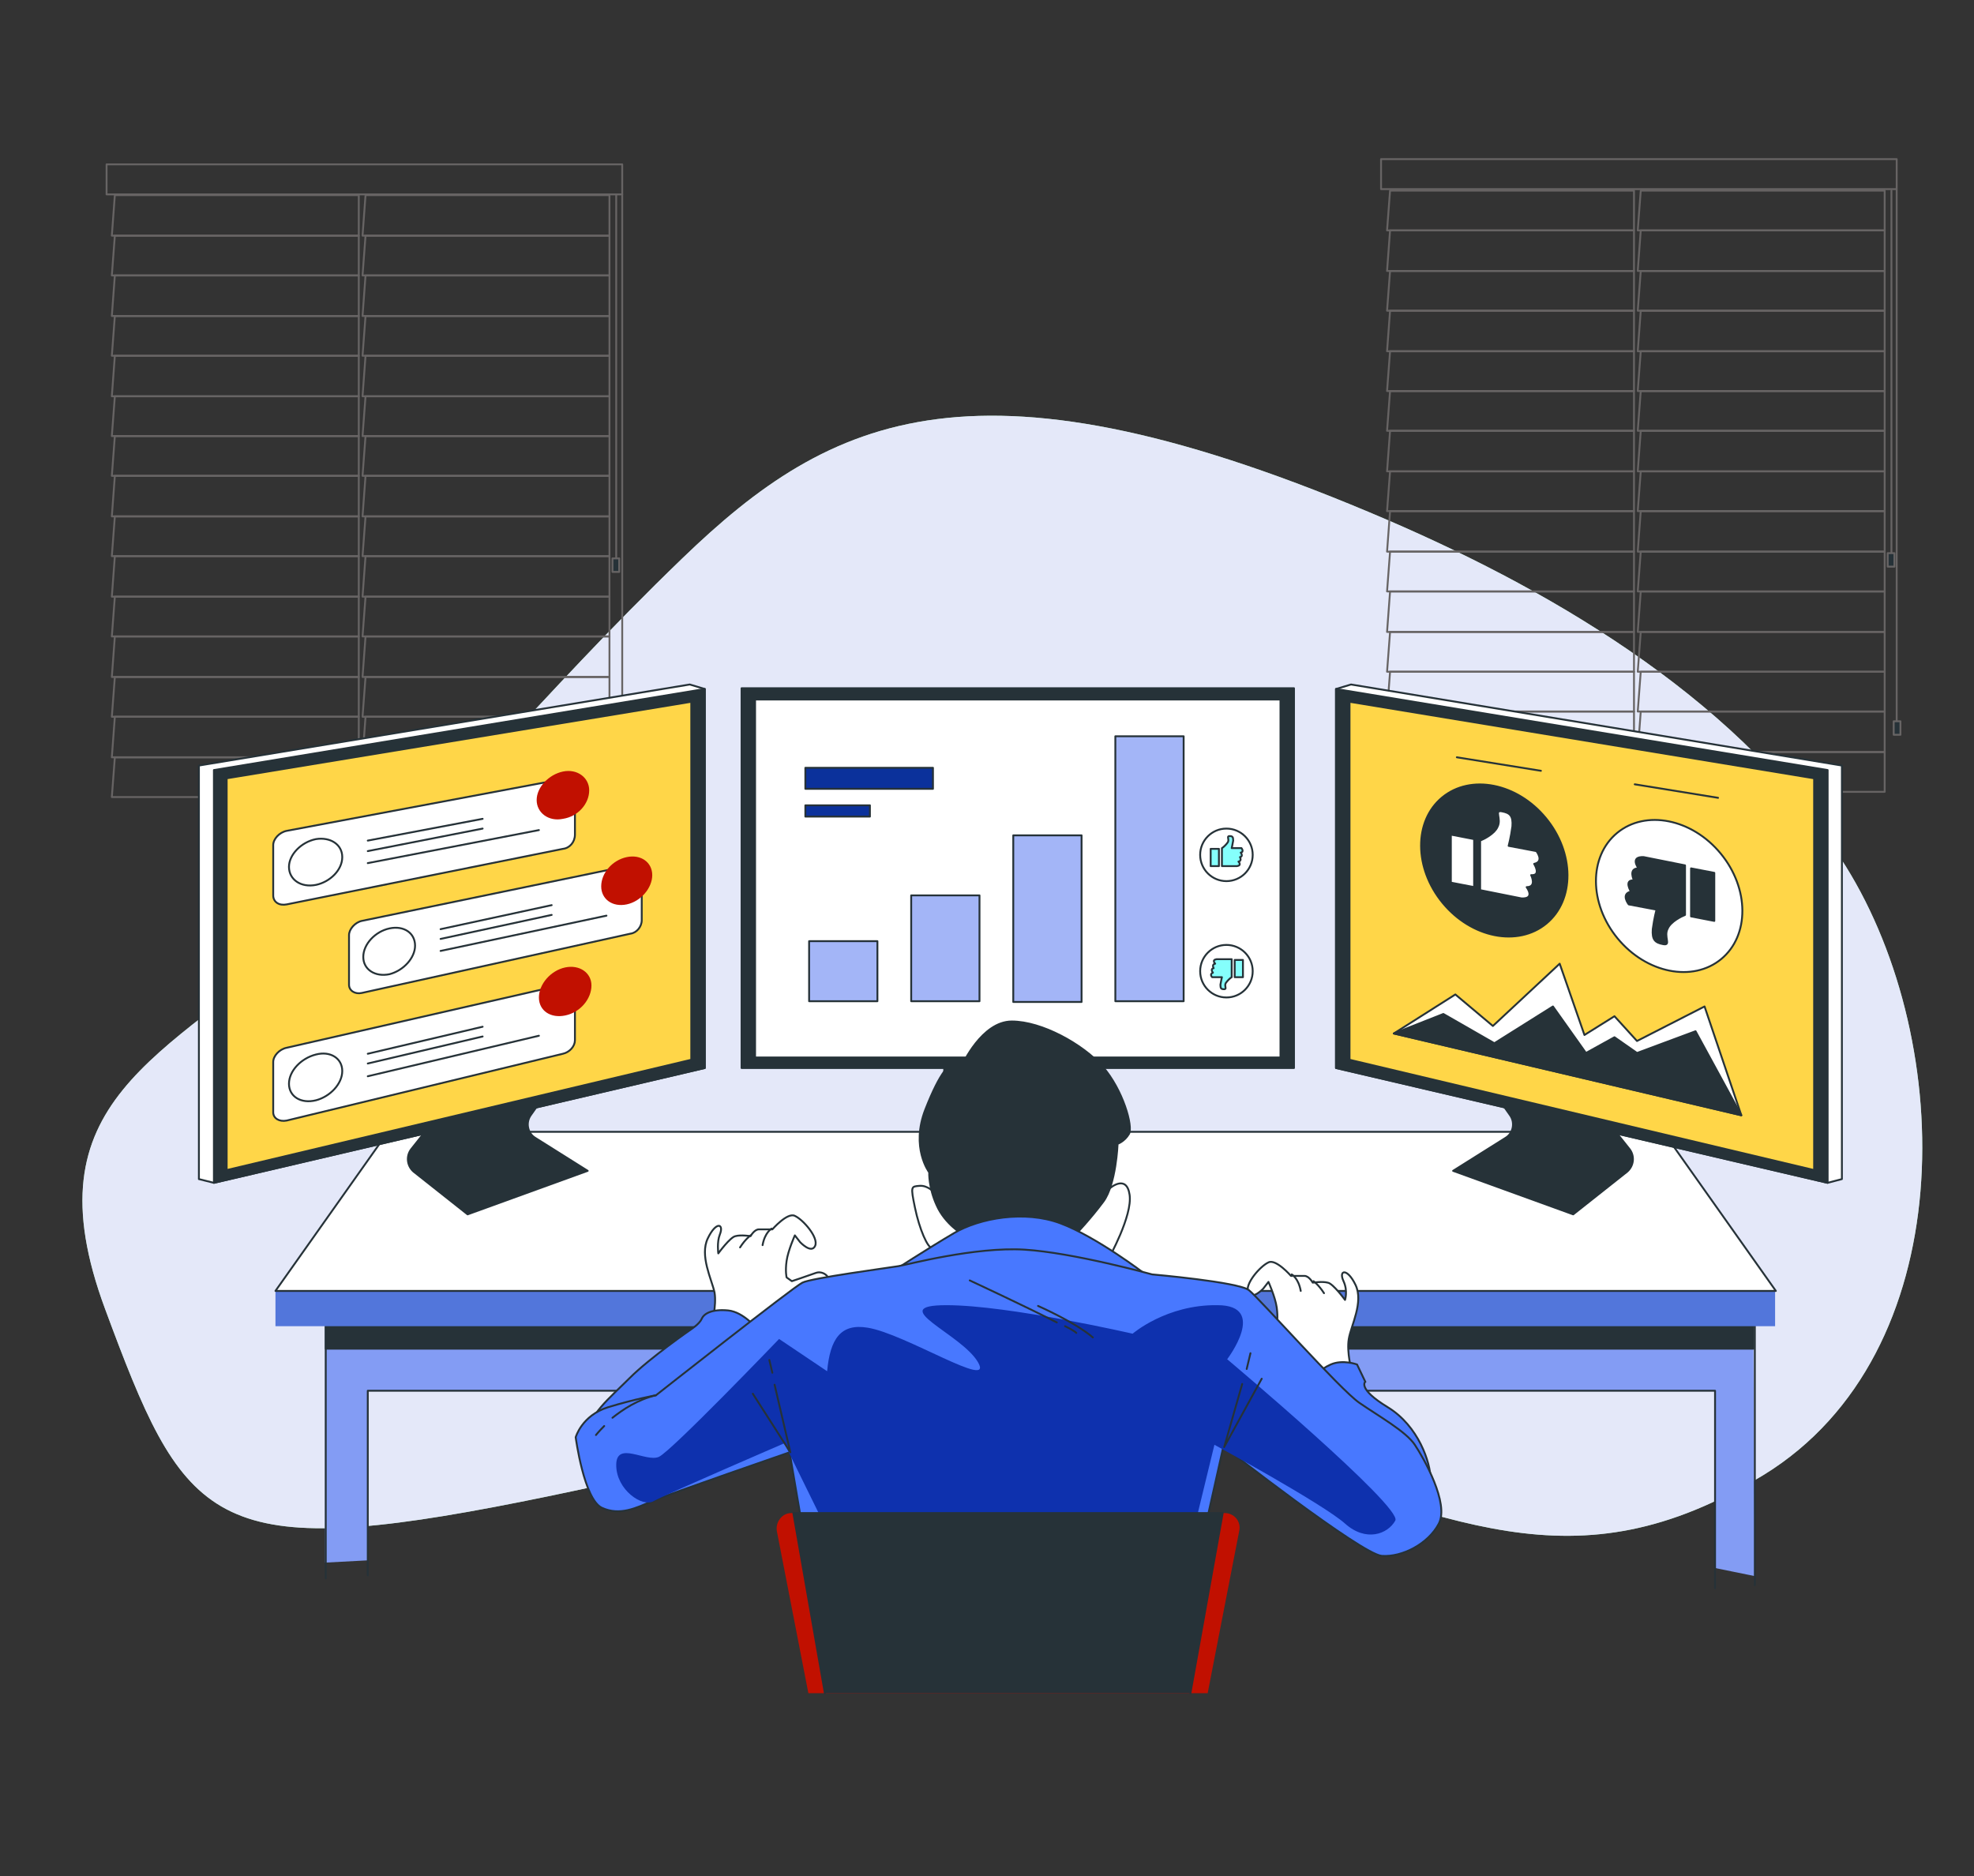 <?xml version="1.0" encoding="utf-8"?>
<!-- Generator: Adobe Illustrator 24.1.1, SVG Export Plug-In . SVG Version: 6.00 Build 0)  -->
<svg version="1.1" id="Layer_1" xmlns="http://www.w3.org/2000/svg" xmlns:xlink="http://www.w3.org/1999/xlink" x="0px" y="0px"
	 viewBox="0 0 263 250" style="enable-background:new 0 0 263 250;" xml:space="preserve">
<rect x="0" y="0" width="263" height="250" fill="#333333" stroke="none"/>
<style type="text/css">
	.st0{fill:#9BD2A5;}
	.st1{fill:#E4E8F9;enable-background:new    ;}
	.st2{fill:#FFFFFF;stroke:#263238;stroke-width:0.25;stroke-linecap:round;stroke-linejoin:round;stroke-miterlimit:10;}
	.st3{fill:none;stroke:#676464;stroke-width:0.25;stroke-linecap:round;stroke-linejoin:round;stroke-miterlimit:10;}
	.st4{fill:#263238;stroke:#676464;stroke-width:0.25;stroke-linecap:round;stroke-linejoin:round;stroke-miterlimit:10;}
	.st5{fill:#839CF4;}
	.st6{fill:none;stroke:#263238;stroke-width:0.25;stroke-linecap:round;stroke-linejoin:round;stroke-miterlimit:10;}
	.st7{fill:#263238;stroke:#263238;stroke-width:0.25;stroke-linecap:round;stroke-linejoin:round;stroke-miterlimit:10;}
	.st8{fill:#5276DB;}
	.st9{fill:#FFD648;stroke:#263238;stroke-width:0.25;stroke-miterlimit:10;}
	.st10{fill:#263238;stroke:#263238;stroke-width:0.25;stroke-linecap:round;stroke-linejoin:round;stroke-miterlimit:10;}
	.st11{fill:#FFFFFF;stroke:#263238;stroke-width:0.25;stroke-linecap:round;stroke-linejoin:round;stroke-miterlimit:10;}
	.st12{fill:#0B319B;stroke:#263238;stroke-width:0.25;stroke-linecap:round;stroke-linejoin:round;stroke-miterlimit:10;}
	.st13{fill:#A3B5F7;stroke:#263238;stroke-width:0.25;stroke-linecap:round;stroke-linejoin:round;stroke-miterlimit:10;}
	.st14{fill:#85FFFC;stroke:#263238;stroke-width:0.25;stroke-linecap:round;stroke-linejoin:round;stroke-miterlimit:10;}
	.st15{fill:#C11000;}
	.st16{fill:#4878FF;stroke:#263238;stroke-width:0.25;stroke-miterlimit:10;}
	.st17{fill:#0E31AE;}
</style>
<g>
	<path class="st0" d="M245.9,115.4c-13.4-21.4-37.8-36.1-61-46.1c-54.6-23.5-74.1-14.1-94,5.1s-29.8,32.9-49.6,49.8
		S3.7,146.6,14,174.4s13.8,33.6,51.8,26.4s65.2-18.1,96.5-8.3s47.2,19.5,72.7,4C261.3,180.3,260.7,139.1,245.9,115.4z"/>
	<path class="st1" d="M245.9,115.4c-13.4-21.4-37.8-36.1-61-46.1c-54.6-23.5-74.1-14.1-94,5.1s-29.8,32.9-49.6,49.8
		S3.7,146.6,14,174.4s13.8,33.6,51.8,26.4s65.2-18.1,96.5-8.3s47.2,19.5,72.7,4C261.3,180.3,260.7,139.1,245.9,115.4z"/>
</g>
<g>
	<g>
		<polygon class="st2" points="169.1,168.9 100.6,168.9 105,157.8 164.7,157.8 		"/>
		<polygon class="st2" points="108.6,160.3 106,160.3 106.5,158.9 109.1,158.9 		"/>
		<polygon class="st2" points="112.3,160.3 109.7,160.3 110.1,158.9 112.7,158.9 		"/>
		<polygon class="st2" points="115.9,160.3 113.3,160.3 113.7,158.9 116.3,158.9 		"/>
		<polygon class="st2" points="119.6,160.3 117,160.3 117.3,158.9 119.9,158.9 		"/>
		<polygon class="st2" points="123.3,160.3 120.7,160.3 120.9,158.9 123.5,158.9 		"/>
		<polygon class="st2" points="126.9,160.3 124.3,160.3 124.5,158.9 127.1,158.9 		"/>
		<polygon class="st2" points="130.6,160.3 128,160.3 128.1,158.9 130.7,158.9 		"/>
		<polygon class="st2" points="134.3,160.3 131.7,160.3 131.7,158.9 134.3,158.9 		"/>
		<polygon class="st2" points="138,160.3 135.4,160.3 135.4,158.9 137.9,158.9 		"/>
		<polygon class="st2" points="141.6,160.3 139,160.3 139,158.9 141.5,158.9 		"/>
		<polygon class="st2" points="145.3,160.3 142.7,160.3 142.6,158.9 145.1,158.9 		"/>
		<polygon class="st2" points="149,160.3 146.4,160.3 146.2,158.9 148.7,158.9 		"/>
		<polygon class="st2" points="152.7,160.3 150.1,160.3 149.8,158.9 152.3,158.9 		"/>
		<polygon class="st2" points="156.3,160.3 153.7,160.3 153.4,158.9 155.9,158.9 		"/>
		<polygon class="st2" points="160,160.3 157.4,160.3 157,158.9 159.5,158.9 		"/>
		<polygon class="st2" points="163.7,160.3 161.1,160.3 160.6,158.9 163.1,158.9 		"/>
		<polygon class="st2" points="107.5,163.5 104.8,163.5 105.4,161.9 108,161.9 		"/>
		<polygon class="st2" points="111.3,163.5 108.6,163.5 109.1,161.9 111.8,161.9 		"/>
		<polygon class="st2" points="115.1,163.5 112.4,163.5 112.9,161.9 115.5,161.9 		"/>
		<polygon class="st2" points="119,163.5 116.3,163.5 116.6,161.9 119.3,161.9 		"/>
		<polygon class="st2" points="122.8,163.5 120.1,163.5 120.4,161.9 123,161.9 		"/>
		<polygon class="st2" points="126.6,163.5 123.9,163.5 124.1,161.9 126.8,161.9 		"/>
		<polygon class="st2" points="130.4,163.5 127.7,163.5 127.9,161.9 130.5,161.9 		"/>
		<polygon class="st2" points="134.3,163.5 131.6,163.5 131.6,161.9 134.3,161.9 		"/>
		<polygon class="st2" points="138.1,163.5 135.4,163.5 135.4,161.9 138,161.9 		"/>
		<polygon class="st2" points="141.9,163.5 139.2,163.5 139.1,161.9 141.8,161.9 		"/>
		<polygon class="st2" points="145.7,163.5 143,163.5 142.9,161.9 145.5,161.9 		"/>
		<polygon class="st2" points="149.6,163.5 146.9,163.5 146.6,161.9 149.3,161.9 		"/>
		<polygon class="st2" points="153.4,163.5 150.7,163.5 150.4,161.9 153,161.9 		"/>
		<polygon class="st2" points="157.2,163.5 154.5,163.5 154.1,161.9 156.8,161.9 		"/>
		<polygon class="st2" points="161,163.5 158.3,163.5 157.9,161.9 160.5,161.9 		"/>
		<polygon class="st2" points="164.9,163.5 162.2,163.5 161.6,161.9 164.3,161.9 		"/>
		<polygon class="st2" points="106.3,166.9 103.5,166.9 104.1,165.2 106.9,165.2 		"/>
		<polygon class="st2" points="110.3,166.9 107.5,166.9 108,165.2 110.8,165.2 		"/>
		<polygon class="st2" points="114.3,166.9 111.5,166.9 111.9,165.2 114.7,165.2 		"/>
		<polygon class="st2" points="142.2,166.9 115.5,166.9 115.9,165.2 142.1,165.2 		"/>
		<polygon class="st2" points="146.2,166.9 143.4,166.9 143.2,165.2 146,165.2 		"/>
		<polygon class="st2" points="150.2,166.9 147.4,166.9 147.1,165.2 149.9,165.2 		"/>
		<polygon class="st2" points="154.2,166.9 151.4,166.9 151,165.2 153.8,165.2 		"/>
		<polygon class="st2" points="158.2,166.9 155.4,166.9 154.9,165.2 157.7,165.2 		"/>
		<polygon class="st2" points="162.2,166.9 159.3,166.9 158.9,165.2 161.6,165.2 		"/>
		<polygon class="st2" points="166.2,166.9 163.3,166.9 162.8,165.2 165.5,165.2 		"/>
	</g>
	<rect x="100.6" y="168.9" class="st2" width="68.5" height="1"/>
</g>
<g>
	<g>
		<polygon class="st3" points="47.8,26 15.3,26 14.9,31.4 47.8,31.4 		"/>
		<polygon class="st3" points="47.8,31.4 15.3,31.4 14.9,36.7 47.8,36.7 		"/>
		<polygon class="st3" points="47.8,36.7 15.3,36.7 14.9,42.1 47.8,42.1 		"/>
		<polygon class="st3" points="47.8,42.1 15.3,42.1 14.9,47.4 47.8,47.4 		"/>
		<polygon class="st3" points="47.8,47.4 15.3,47.4 14.9,52.8 47.8,52.8 		"/>
		<polygon class="st3" points="47.8,52.8 15.3,52.8 14.9,58.1 47.8,58.1 		"/>
		<polygon class="st3" points="47.8,58.1 15.3,58.1 14.9,63.4 47.8,63.4 		"/>
		<polygon class="st3" points="47.8,63.4 15.3,63.4 14.9,68.8 47.8,68.8 		"/>
		<polygon class="st3" points="47.8,68.8 15.3,68.8 14.9,74.1 47.8,74.1 		"/>
		<polygon class="st3" points="47.8,74.1 15.3,74.1 14.9,79.5 47.8,79.5 		"/>
		<polygon class="st3" points="47.8,79.5 15.3,79.5 14.9,84.8 47.8,84.8 		"/>
		<polygon class="st3" points="47.8,84.8 15.3,84.8 14.9,90.2 47.8,90.2 		"/>
		<polygon class="st3" points="47.8,90.2 15.3,90.2 14.9,95.5 47.8,95.5 		"/>
		<polygon class="st3" points="47.8,95.5 15.3,95.5 14.9,100.9 47.8,100.9 		"/>
		<polygon class="st3" points="47.8,100.9 15.3,100.9 14.9,106.2 47.8,106.2 		"/>
	</g>
	<g>
		<polygon class="st3" points="81.2,26 48.7,26 48.3,31.4 81.2,31.4 		"/>
		<polygon class="st3" points="81.2,31.4 48.7,31.4 48.3,36.7 81.2,36.7 		"/>
		<polygon class="st3" points="81.2,36.7 48.7,36.7 48.3,42.1 81.2,42.1 		"/>
		<polygon class="st3" points="81.2,42.1 48.7,42.1 48.3,47.4 81.2,47.4 		"/>
		<polygon class="st3" points="81.2,47.4 48.7,47.4 48.3,52.8 81.2,52.8 		"/>
		<polygon class="st3" points="81.2,52.8 48.7,52.8 48.3,58.1 81.2,58.1 		"/>
		<polygon class="st3" points="81.2,58.1 48.7,58.1 48.3,63.4 81.2,63.4 		"/>
		<polygon class="st3" points="81.2,63.4 48.7,63.4 48.3,68.8 81.2,68.8 		"/>
		<polygon class="st3" points="81.2,68.8 48.7,68.8 48.3,74.1 81.2,74.1 		"/>
		<polygon class="st3" points="81.2,74.1 48.7,74.1 48.3,79.5 81.2,79.5 		"/>
		<polygon class="st3" points="81.2,79.5 48.7,79.5 48.3,84.8 81.2,84.8 		"/>
		<polygon class="st3" points="81.2,84.8 48.7,84.8 48.3,90.2 81.2,90.2 		"/>
		<polygon class="st3" points="81.2,90.2 48.7,90.2 48.3,95.5 81.2,95.5 		"/>
		<polygon class="st3" points="81.2,95.5 48.7,95.5 48.3,100.9 81.2,100.9 		"/>
		<polygon class="st3" points="81.2,100.9 48.7,100.9 48.3,106.2 81.2,106.2 		"/>
	</g>
	<rect x="14.2" y="21.9" class="st3" width="68.7" height="4"/>
	<line class="st3" x1="82.9" y1="25.9" x2="82.9" y2="96.9"/>
	<line class="st3" x1="82.1" y1="26" x2="82.1" y2="74.8"/>
	<rect x="82.4" y="96.8" class="st4" width="0.9" height="1.8"/>
	<rect x="81.6" y="74.4" class="st4" width="0.9" height="1.8"/>
	<g>
		<g>
			<polygon class="st3" points="217.7,25.4 185.2,25.4 184.8,30.7 217.7,30.7 			"/>
			<polygon class="st3" points="217.7,30.7 185.2,30.7 184.8,36.1 217.7,36.1 			"/>
			<polygon class="st3" points="217.7,36.1 185.2,36.1 184.8,41.4 217.7,41.4 			"/>
			<polygon class="st3" points="217.7,41.4 185.2,41.4 184.8,46.8 217.7,46.8 			"/>
			<polygon class="st3" points="217.7,46.8 185.2,46.8 184.8,52.1 217.7,52.1 			"/>
			<polygon class="st3" points="217.7,52.1 185.2,52.1 184.8,57.4 217.7,57.4 			"/>
			<polygon class="st3" points="217.7,57.4 185.2,57.4 184.8,62.8 217.7,62.8 			"/>
			<polygon class="st3" points="217.7,62.8 185.2,62.8 184.8,68.1 217.7,68.1 			"/>
			<polygon class="st3" points="217.7,68.1 185.2,68.1 184.8,73.5 217.7,73.5 			"/>
			<polygon class="st3" points="217.7,73.5 185.2,73.5 184.8,78.8 217.7,78.8 			"/>
			<polygon class="st3" points="217.7,78.8 185.2,78.8 184.8,84.2 217.7,84.2 			"/>
			<polygon class="st3" points="217.7,84.2 185.2,84.2 184.8,89.5 217.7,89.5 			"/>
			<polygon class="st3" points="217.7,89.5 185.2,89.5 184.8,94.8 217.7,94.8 			"/>
			<polygon class="st3" points="217.7,94.8 185.2,94.8 184.8,100.2 217.7,100.2 			"/>
			<polygon class="st3" points="217.7,100.2 185.2,100.2 184.8,105.5 217.7,105.5 			"/>
		</g>
		<g>
			<polygon class="st3" points="251.1,25.4 218.6,25.4 218.2,30.7 251.1,30.7 			"/>
			<polygon class="st3" points="251.1,30.7 218.6,30.7 218.2,36.1 251.1,36.1 			"/>
			<polygon class="st3" points="251.1,36.1 218.6,36.1 218.2,41.4 251.1,41.4 			"/>
			<polygon class="st3" points="251.1,41.4 218.6,41.4 218.2,46.8 251.1,46.8 			"/>
			<polygon class="st3" points="251.1,46.8 218.6,46.8 218.2,52.1 251.1,52.1 			"/>
			<polygon class="st3" points="251.1,52.1 218.6,52.1 218.2,57.4 251.1,57.4 			"/>
			<polygon class="st3" points="251.1,57.4 218.6,57.4 218.2,62.8 251.1,62.8 			"/>
			<polygon class="st3" points="251.1,62.8 218.6,62.8 218.2,68.1 251.1,68.1 			"/>
			<polygon class="st3" points="251.1,68.1 218.6,68.1 218.2,73.5 251.1,73.5 			"/>
			<polygon class="st3" points="251.1,73.5 218.6,73.5 218.2,78.8 251.1,78.8 			"/>
			<polygon class="st3" points="251.1,78.8 218.6,78.8 218.2,84.2 251.1,84.2 			"/>
			<polygon class="st3" points="251.1,84.2 218.6,84.2 218.2,89.5 251.1,89.5 			"/>
			<polygon class="st3" points="251.1,89.5 218.6,89.5 218.2,94.8 251.1,94.8 			"/>
			<polygon class="st3" points="251.1,94.8 218.6,94.8 218.2,100.2 251.1,100.2 			"/>
			<polygon class="st3" points="251.1,100.2 218.6,100.2 218.2,105.5 251.1,105.5 			"/>
		</g>
		<rect x="184" y="21.2" class="st3" width="68.7" height="4"/>
		<line class="st3" x1="252.7" y1="25.3" x2="252.7" y2="96.3"/>
		<line class="st3" x1="252" y1="25.4" x2="252" y2="74.1"/>
		<rect x="252.3" y="96.1" class="st4" width="0.9" height="1.8"/>
		<rect x="251.5" y="73.7" class="st4" width="0.9" height="1.8"/>
	</g>
</g>
<g>
	<g>
		<polygon class="st5" points="43.3,208.2 43.3,176.7 233.6,176.7 233.8,210 228.4,208.9 228.5,185.3 49,185.3 49,207.9 		"/>
		<polyline class="st6" points="43.4,210.3 43.4,173.7 233.8,173.7 233.8,211.2 		"/>
		<rect x="43.4" y="176.7" class="st7" width="190.2" height="3"/>
		<polyline class="st6" points="49,209.9 49,185.3 228.5,185.3 228.5,211.6 		"/>
	</g>
	<rect x="36.7" y="172" class="st8" width="199.8" height="4.7"/>
	<polygon class="st2" points="236.6,172 36.7,172 51.7,150.8 221.6,150.8 	"/>
</g>
<g>
	<path class="st7" d="M214,149.2l3.1,3.9c0.7,0.9,0.6,2.2-0.3,3l-7.2,5.7l-16-5.8l7-4.4c1-0.6,1.3-2,0.6-3l-1.9-2.7L214,149.2z"/>
	<polygon class="st2" points="180,91.2 245.4,102 245.4,157.1 243.5,157.6 178,142.3 178,91.8 	"/>
	<g>
		<polygon class="st7" points="178,142.3 243.5,157.6 243.5,102.6 178,91.8 		"/>
		<polygon class="st9" points="179.8,141.2 241.7,155.9 241.7,103.7 179.8,93.5 		"/>
	</g>
</g>
<g>
	<polygon class="st7" points="148,153.4 123.8,153.4 125.8,145.9 125.8,141.6 146,141.6 146,146.3 	"/>
	<rect x="98.8" y="91.7" class="st7" width="73.6" height="50.6"/>
	<rect x="100.6" y="93.2" class="st2" width="70" height="47.7"/>
</g>
<g>
	<path class="st7" d="M57.9,149.2l-3.1,3.9c-0.7,0.9-0.6,2.2,0.3,3l7.2,5.7l16-5.8l-7-4.4c-1-0.6-1.3-2-0.6-3l1.9-2.7L57.9,149.2z"
		/>
	<polygon class="st2" points="91.9,91.2 26.5,102 26.5,157.1 28.5,157.6 93.9,142.3 93.9,91.8 	"/>
	<g>
		<polygon class="st7" points="93.9,142.3 28.5,157.6 28.5,102.6 93.9,91.8 		"/>
		<polygon class="st9" points="92.1,141.2 30.2,155.9 30.2,103.7 92.1,93.5 		"/>
	</g>
</g>
<g>
	<g>
		
			<ellipse transform="matrix(0.771 -0.636 0.636 0.771 -27.383 152.986)" class="st10" cx="199.2" cy="114.6" rx="8.9" ry="10.9"/>
		<g>
			<path class="st2" d="M204.7,113.4l-3.7-0.7c0,0,0.3-1.1,0.5-2.6c0.1-1.4-0.3-1.8-1.4-2c-1.1-0.2,0,1-0.6,2.1
				c-0.4,0.9-1.8,1.6-2.3,1.8v6.6l5.5,1.1c1.9,0.1,0.7-1.5,0.7-1.5c1.4,0,0.6-1.6,0.6-1.6c1.4,0.1,0.4-1.5,0.4-1.5
				C205.8,114.8,204.7,113.4,204.7,113.4z"/>
			<polygon class="st2" points="193.3,117.6 196.4,118.2 196.4,111.8 193.3,111.2 			"/>
		</g>
	</g>
	<g>
		
			<ellipse transform="matrix(0.771 -0.636 0.636 0.771 -25.037 168.911)" class="st11" cx="222.5" cy="119.3" rx="8.9" ry="10.9"/>
		<g>
			<path class="st7" d="M217,120.5l3.7,0.7c0,0-0.3,1.1-0.5,2.6c-0.1,1.4,0.3,1.8,1.4,2c1.1,0.2,0-1,0.6-2.1
				c0.4-0.9,1.8-1.6,2.3-1.8v-6.6l-5.5-1.1c-1.9-0.1-0.7,1.5-0.7,1.5c-1.4,0-0.6,1.6-0.6,1.6c-1.4-0.1-0.4,1.5-0.4,1.5
				C215.9,119.1,217,120.5,217,120.5z"/>
			<polygon class="st7" points="228.4,116.3 225.3,115.7 225.3,122.1 228.4,122.7 			"/>
		</g>
	</g>
	<g>
		<polygon class="st2" points="185.7,137.7 193.9,132.5 198.9,136.7 207.8,128.4 211.1,137.9 215.1,135.4 218.1,138.7 227.1,134.1 
			232,148.6 		"/>
		<polygon class="st7" points="185.7,137.7 192.3,135.1 199.1,139 206.9,134.1 211.3,140.3 215.1,138.2 218.1,140.3 225.9,137.4 
			232,148.6 		"/>
	</g>
	<line class="st6" x1="194.1" y1="100.9" x2="205.3" y2="102.7"/>
	<line class="st6" x1="217.8" y1="104.5" x2="228.9" y2="106.3"/>
</g>
<g>
	<rect x="107.3" y="102.3" class="st12" width="17" height="2.8"/>
	<rect x="107.3" y="107.3" class="st12" width="8.6" height="1.5"/>
	<g>
		<rect x="107.8" y="125.4" class="st13" width="9.1" height="8"/>
		<rect x="121.4" y="119.3" class="st13" width="9.1" height="14.1"/>
		<rect x="135" y="111.3" class="st13" width="9.1" height="22.2"/>
		<rect x="148.6" y="98.1" class="st13" width="9.1" height="35.3"/>
	</g>
	<g>
		<ellipse class="st2" cx="163.4" cy="113.9" rx="3.5" ry="3.5"/>
		<g>
			<path class="st14" d="M165.4,113h-1.3c0,0,0.1-0.4,0.2-1c0-0.5-0.1-0.6-0.5-0.6s0,0.4-0.2,0.8c-0.2,0.3-0.6,0.7-0.8,0.8v2.4h2
				c0.7-0.1,0.2-0.6,0.2-0.6c0.5-0.1,0.2-0.6,0.2-0.6c0.5-0.1,0.1-0.6,0.1-0.6C165.8,113.5,165.4,113,165.4,113z"/>
			<rect x="161.3" y="113.1" class="st14" width="1.1" height="2.3"/>
		</g>
	</g>
	<g>
		<ellipse class="st2" cx="163.4" cy="129.4" rx="3.5" ry="3.5"/>
		<g>
			<path class="st14" d="M161.5,130.2h1.3c0,0-0.1,0.4-0.2,1c0,0.5,0.1,0.6,0.5,0.6s0-0.4,0.2-0.8c0.2-0.3,0.6-0.7,0.8-0.8v-2.4h-2
				c-0.7,0.1-0.2,0.6-0.2,0.6c-0.5,0.1-0.2,0.6-0.2,0.6c-0.5,0.1-0.1,0.6-0.1,0.6C161.1,129.8,161.5,130.2,161.5,130.2z"/>
			<rect x="164.5" y="127.9" class="st14" width="1.1" height="2.3"/>
		</g>
	</g>
</g>
<g>
	<g>
		<path class="st2" d="M75,113.1l-36.8,7.4c-1,0.2-1.8-0.3-1.8-1.2v-6.7c0-0.8,0.8-1.7,1.8-1.9l36.8-6.9c0.9-0.2,1.6,0.3,1.6,1.1
			v6.3C76.6,112.2,75.9,113,75,113.1z"/>
		<path class="st2" d="M45.6,114.2c0-1.7-1.6-2.7-3.5-2.4c-2,0.4-3.6,2.1-3.6,3.7c0,1.7,1.6,2.8,3.6,2.4
			C44,117.5,45.6,115.9,45.6,114.2z"/>
		<line class="st6" x1="49" y1="112" x2="64.3" y2="109.1"/>
		<line class="st6" x1="49" y1="113.4" x2="64.3" y2="110.4"/>
		<line class="st6" x1="49" y1="115" x2="71.8" y2="110.6"/>
	</g>
	<g>
		<path class="st2" d="M75,140.4l-36.8,8.9c-1,0.2-1.8-0.3-1.8-1.1v-6.7c0-0.8,0.8-1.7,1.8-1.9l36.8-8.4c0.9-0.2,1.6,0.3,1.6,1.1
			v6.3C76.6,139.4,75.9,140.2,75,140.4z"/>
		<path class="st2" d="M45.6,142.7c0-1.7-1.6-2.7-3.5-2.2c-2,0.5-3.6,2.2-3.6,3.9s1.6,2.7,3.6,2.2C44,146.1,45.6,144.4,45.6,142.7z"
			/>
		<line class="st6" x1="49" y1="140.4" x2="64.3" y2="136.8"/>
		<line class="st6" x1="49" y1="141.7" x2="64.3" y2="138.1"/>
		<line class="st6" x1="49" y1="143.4" x2="71.8" y2="138"/>
	</g>
	<g>
		<path class="st15" d="M78.5,105.3c0-1.7-1.6-2.9-3.5-2.5s-3.5,2.1-3.5,3.8s1.6,2.9,3.5,2.5C77,108.8,78.5,107.1,78.5,105.3z"/>
	</g>
	<g>
		<path class="st2" d="M84,124.4l-35.8,7.9c-0.9,0.2-1.7-0.3-1.7-1.1v-6.6c0-0.8,0.8-1.7,1.7-1.9l35.8-7.4c0.8-0.2,1.5,0.3,1.5,1.1
			v6.2C85.5,123.5,84.8,124.3,84,124.4z"/>
		<path class="st2" d="M55.3,126c0-1.7-1.5-2.7-3.4-2.3c-1.9,0.4-3.5,2.1-3.5,3.8c0,1.7,1.6,2.7,3.5,2.3
			C53.8,129.3,55.3,127.6,55.3,126z"/>
		<line class="st6" x1="58.7" y1="123.8" x2="73.5" y2="120.6"/>
		<line class="st6" x1="58.7" y1="125.1" x2="73.5" y2="121.9"/>
		<line class="st6" x1="58.7" y1="126.7" x2="80.8" y2="122"/>
	</g>
	<g>
		<path class="st15" d="M86.9,116.6c0-1.7-1.5-2.8-3.4-2.4s-3.4,2.1-3.4,3.9c0,1.7,1.5,2.8,3.4,2.4S86.9,118.3,86.9,116.6z"/>
	</g>
	<g>
		<path class="st15" d="M78.8,131.3c0-1.7-1.6-2.8-3.5-2.4c-1.9,0.4-3.5,2.2-3.5,4s1.6,2.8,3.5,2.4
			C77.3,134.9,78.8,133.1,78.8,131.3z"/>
	</g>
</g>
<g>
	<path class="st2" d="M124.5,158.9c0,0-0.9-1-2-0.9s-1.2,0-0.6,2.9s1.7,5.4,2.3,5.4s1-0.5,1-0.5l0.9,1.9h21.6c0,0,3.2-5.7,2.8-8.5
		s-2.6-0.9-2.6-0.9L124.5,158.9z"/>
	<path class="st7" d="M128.3,164.5c0,0-2.4-1.4-3.5-3.9c-1.1-2.4-1-4.4-1-4.4s-2.5-3.3-0.5-8.4c2-5.1,3.3-6.3,4.1-6.1
		s0.8,0.2,0.8,0.2s2.6-5.8,6.6-5.8s9.4,3,12.1,6c2.7,3.1,4.1,8,3.5,9s-1.5,1.3-1.5,1.3s-0.2,5.4-1.9,7.7s-3.8,4.5-3.8,4.5l-14.4,0.5
		L128.3,164.5z"/>
	<g>
		<path class="st2" d="M94.8,176.5c0,0,0.7-2.5,0.4-4.3c-0.4-1.8-2-4.9-0.9-7.2s2.2-2,1.6-0.5c-0.4,1-0.2,2.5-0.2,2.5
			s1.6-2.2,2.3-2.3c0.7-0.2,2,0,2,0s0.5-0.9,1.1-0.9s1.8,0,1.8,0s2-2.3,3-1.8c1.1,0.5,3.2,2.9,2.7,4s-2-0.5-2-0.5l-0.7-0.9
			c0,0-0.9,2-1.1,3.4s0,2.2,0,2.2l0.7,0.5c0,0,2.1-0.7,3.2-1.1c1.1-0.4,2.3,0.9,1.4,1.4s-3,1.8-3.4,2.3s-2.1,1.1-2.1,1.1l-1.2,0.4
			l-2.5,4.7C100.9,179.4,96.6,175.1,94.8,176.5z"/>
		<path class="st6" d="M102.8,163.7c0,0-0.9,0.5-1.2,2.2"/>
		<path class="st6" d="M100,164.6c0,0-0.7,0.5-1.4,1.6"/>
	</g>
	<path class="st16" d="M100.9,177.1c0,0-1.8-2.3-3.9-2.5s-3.2,0.4-3.5,1.1s-1.4,1.4-1.4,1.4s-5.5,3.8-8.2,6.5s-5.7,5.1-5.5,7.6
		s5.5,3.3,7.3,2.3c1.8-0.9,4.8-4.2,6-6.3C92.9,185,100.9,177.1,100.9,177.1z"/>
	<path class="st16" d="M152.5,169.7c0,0-6.4-4.9-11.2-6.7s-10.8-0.7-14.2,1.3c-3.4,2-8.2,5.1-8.2,5.1L152.5,169.7z"/>
	<g>
		<path class="st2" d="M180.1,182.7c0,0-0.7-2.5-0.4-4.3s2-4.9,0.9-7.2s-2.3-2-1.6-0.5c0.6,1.3,0.2,2.5,0.2,2.5s-1.6-2.2-2.3-2.3
			c-0.7-0.2-2,0-2,0s-0.5-0.9-1.1-0.9s-1.8,0-1.8,0s-2-2.3-3-1.8c-1.1,0.5-3.2,2.9-2.7,4s2-0.5,2-0.5l0.7-0.9c0,0,0.9,2,1.1,3.4
			c0.2,1.4,0,2.2,0,2.2l-0.7,0.5c0,0-2.1-0.7-3.2-1.1c-1.1-0.4-2.3,0.9-1.4,1.4c0.9,0.5,3,1.8,3.4,2.3s2.1,1.1,2.1,1.1l1.2,0.4
			l2.5,4.7C174.1,185.6,178.3,181.2,180.1,182.7z"/>
		<path class="st2" d="M172.1,169.8c0,0,0.9,0.5,1.2,2.2"/>
		<path class="st2" d="M175,170.7c0,0,0.7,0.5,1.4,1.6"/>
	</g>
	<path class="st16" d="M175.3,183.4c0,0,0.4-0.9,2-1.6s3.5,0,3.5,0l1.1,2.3c0,0-1.1,0.9,3,3.4s5.7,7.4,5.7,9.6
		c0,2.2-5.9-2.9-9.4-5.8C177.6,188.4,175.3,183.4,175.3,183.4z"/>
	<g>
		<path class="st16" d="M153.5,169.8c0,0-10.5-2.9-17-3.3c-6.6-0.4-15.6,2-16.8,2.2c-1.2,0.2-11.7,1.6-12.8,2.2
			c-1.1,0.5-19.5,15-19.5,15s-2.8,0.5-6.4,1.6c-3.5,1.1-4.3,4-4.3,4s1.1,8.3,3.5,9.4s4.6,0,6.7-0.9s18.3-6.5,18.3-6.5l2.3,13.5h52.3
			l3.2-14.3c0,0,18.4,14.4,21.1,14.6c2.7,0.2,6.2-1.6,7.6-4.3c1.4-2.7-2-8.7-3.2-10.5s-4.8-3.8-7.4-5.6s-13.3-13.9-14.7-15
			S153.5,169.8,153.5,169.8z"/>
		<path class="st17" d="M163.5,181.1c0,0,5.5-7.2-1.3-7.2c-6.8-0.1-11.3,3.8-11.3,3.8s-16.5-3.8-24.8-3.8s2,3.8,4.2,7.6
			s-9.7-3.8-14.7-4.6c-3.6-0.6-5,1.5-5.4,5.8l-6.4-4.3c0,0-14.3,14.9-16,15.7s-5.7-2.2-5.7,1.1s3.5,5.7,5,4.8
			c1.4-0.8,17.4-7.7,17.4-7.7l5.7,11.6l1.7,0.6c0.1,0.3,0.1,0.5,0.1,0.5l1.3,0.1l1.8,0.7v-0.6l43.2,1.7l3.5-14.4
			c0,0,14.5,7.9,17.4,10.5c2.8,2.5,5.7,1.4,6.7-0.4S163.5,181.1,163.5,181.1z"/>
		<path class="st6" d="M141.9,176.7c0.6,0.3,1.2,0.6,1.5,0.9"/>
		<path class="st6" d="M129.2,170.6c0,0,7.3,3.4,11.6,5.6"/>
		<path class="st6" d="M138.3,174c0,0,5,2.2,7.3,4.2"/>
		<polyline class="st6" points="165.5,184.4 163.1,192.8 168.1,183.7 		"/>
		<line class="st6" x1="166.6" y1="180.3" x2="166.1" y2="182.4"/>
		<polyline class="st6" points="103.2,184.5 105.3,193.5 100.3,185.7 		"/>
		<line class="st6" x1="102.5" y1="181.2" x2="102.9" y2="182.9"/>
		<path class="st6" d="M81.6,188.9c1.4-1.1,3.3-2.4,5.8-3"/>
		<path class="st6" d="M79.4,191.2c0,0,0.4-0.5,1.1-1.2"/>
	</g>
	<g>
		<path class="st15" d="M107.7,225.6l-4.2-21.6c-0.2-1.2,0.7-2.4,1.9-2.4h57.8c1.2,0,2.2,1.1,1.9,2.4l-4.2,21.6"/>
		<polyline class="st7" points="109.9,225.6 105.7,201.6 162.9,201.6 158.6,225.6 		"/>
	</g>
</g>
</svg>
